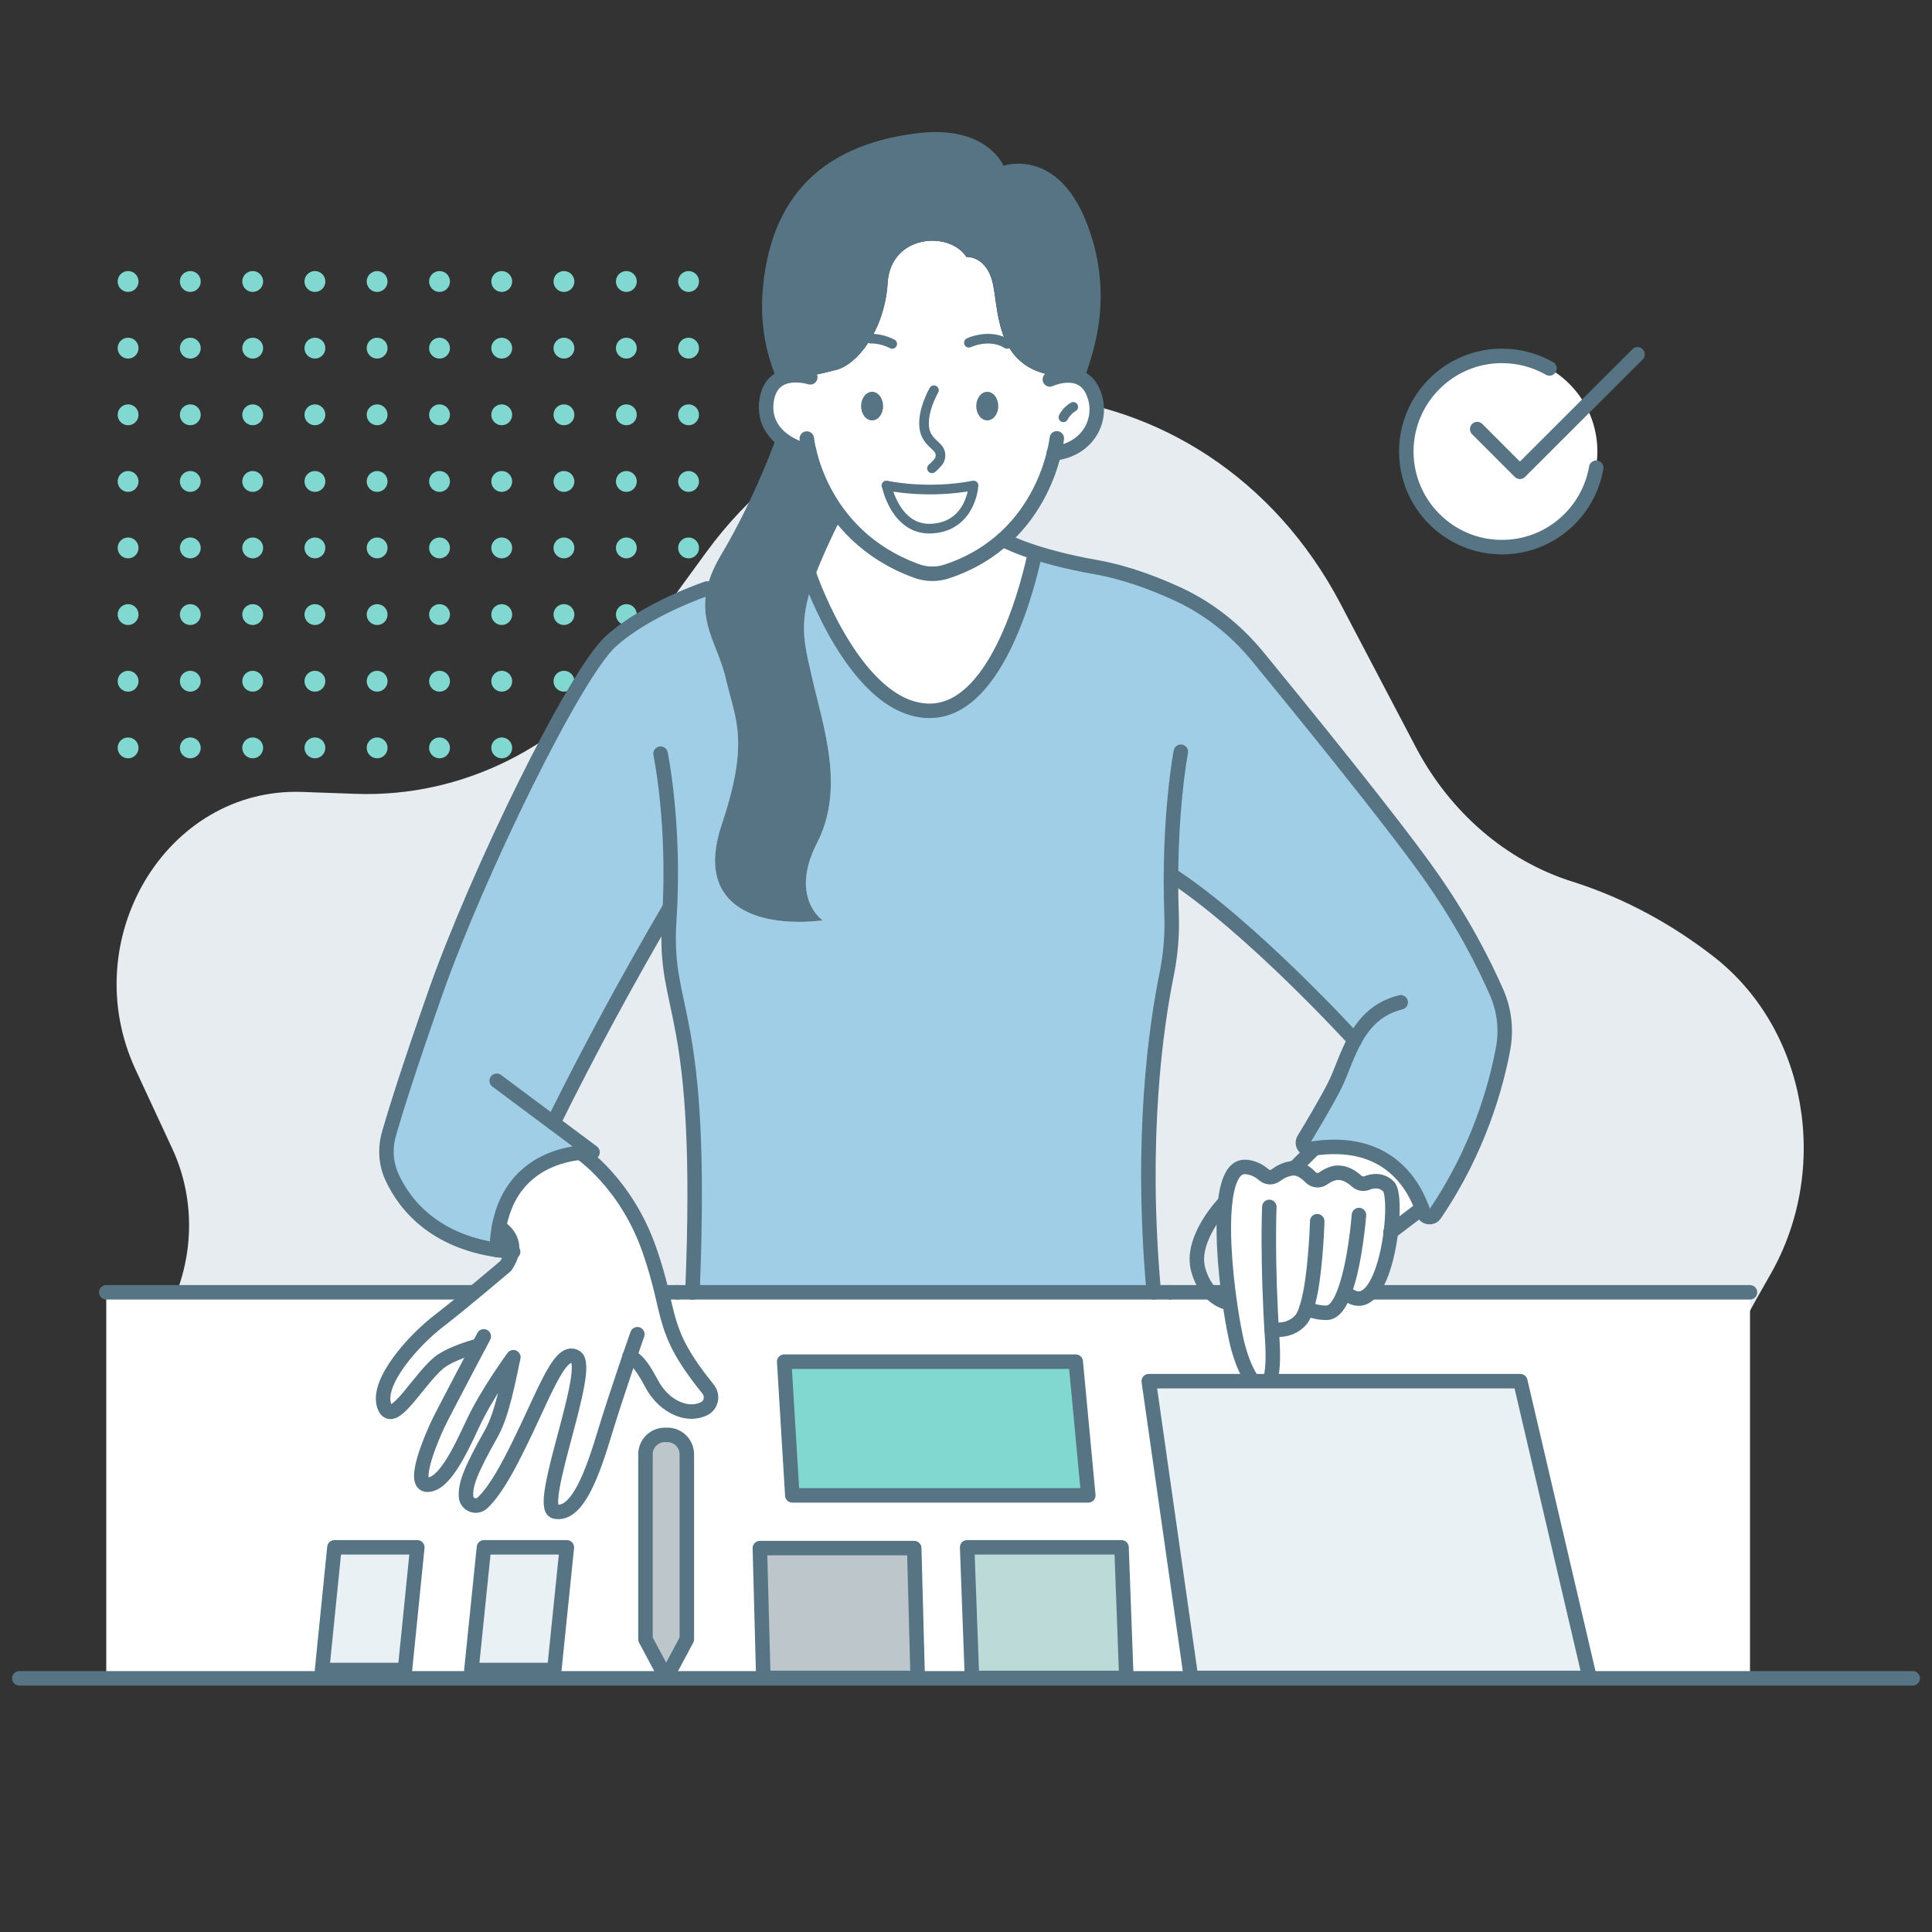 <?xml version="1.0" encoding="UTF-8"?>
<svg id="Layer_1" data-name="Layer 1" xmlns="http://www.w3.org/2000/svg" viewBox="0 0 100 100">
  <rect x="0" y="0" width="100" height="100" fill="#333333" stroke="none"/>
  <defs>
    <style>
      .cls-1 {
        fill: #fff;
      }

      .cls-2 {
        fill: #e6ecf0;
      }

      .cls-3 {
        fill: #bdc6cb;
      }

      .cls-3, .cls-4, .cls-5, .cls-6, .cls-7, .cls-8 {
        stroke: #567483;
        stroke-linecap: round;
        stroke-linejoin: round;
      }

      .cls-3, .cls-4, .cls-5, .cls-6, .cls-8 {
        stroke-width: .75px;
      }

      .cls-9, .cls-5 {
        fill: #81d8d0;
      }

      .cls-4 {
        fill: #e9f1f5;
      }

      .cls-10 {
        fill: #567483;
      }

      .cls-6 {
        fill: #bcdbd8;
      }

      .cls-7 {
        stroke-width: .5px;
      }

      .cls-7, .cls-8 {
        fill: none;
      }

      .cls-11 {
        fill: #9fcee6;
      }
    </style>
  </defs>
  <path class="cls-2" d="m89.49,86.87l-.68-10.57c-.2-3.14.51-6.27,2.04-8.95l.8-1.41c3.12-5.48,1.88-12.68-2.97-16.44-2-1.55-4.43-2.96-7.3-3.87-3.44-1.08-6.34-3.61-8.1-6.96l-3.89-7.41c-6.93-13.19-24.14-14.59-32.84-2.67l-3.93,5.39c-3.4,4.66-8.67,7.3-14.19,7.11l-2.8-.1c-7.02-.24-11.74,7.64-8.61,14.38l1.9,4.09c1.22,2.63,1.14,5.73-.17,8.31-1.72,3.4-3.57,8.92-2.33,15.56.39,2.07,2.11,3.55,4.08,3.55h78.98Z"/>
  <g>
    <g>
      <circle class="cls-9" cx="6.63" cy="14.57" r=".54"/>
      <circle class="cls-9" cx="9.85" cy="14.57" r=".54"/>
      <circle class="cls-9" cx="13.08" cy="14.57" r=".54"/>
      <circle class="cls-9" cx="16.3" cy="14.57" r=".54"/>
      <circle class="cls-9" cx="19.52" cy="14.57" r=".54"/>
      <circle class="cls-9" cx="22.75" cy="14.57" r=".54"/>
      <circle class="cls-9" cx="25.97" cy="14.57" r=".54"/>
      <circle class="cls-9" cx="29.19" cy="14.57" r=".54"/>
      <circle class="cls-9" cx="32.42" cy="14.57" r=".54"/>
      <circle class="cls-9" cx="35.64" cy="14.57" r=".54"/>
    </g>
    <g>
      <circle class="cls-9" cx="6.63" cy="18.02" r=".54"/>
      <circle class="cls-9" cx="9.85" cy="18.02" r=".54"/>
      <circle class="cls-9" cx="13.08" cy="18.02" r=".54"/>
      <circle class="cls-9" cx="16.3" cy="18.02" r=".54"/>
      <circle class="cls-9" cx="19.52" cy="18.02" r=".54"/>
      <circle class="cls-9" cx="22.75" cy="18.02" r=".54"/>
      <circle class="cls-9" cx="25.97" cy="18.02" r=".54"/>
      <circle class="cls-9" cx="29.19" cy="18.02" r=".54"/>
      <circle class="cls-9" cx="32.42" cy="18.02" r=".54"/>
      <circle class="cls-9" cx="35.64" cy="18.02" r=".54"/>
    </g>
    <g>
      <circle class="cls-9" cx="6.63" cy="21.47" r=".54"/>
      <circle class="cls-9" cx="9.85" cy="21.47" r=".54"/>
      <circle class="cls-9" cx="13.08" cy="21.47" r=".54"/>
      <circle class="cls-9" cx="16.3" cy="21.47" r=".54"/>
      <circle class="cls-9" cx="19.52" cy="21.47" r=".54"/>
      <circle class="cls-9" cx="22.75" cy="21.47" r=".54"/>
      <circle class="cls-9" cx="25.97" cy="21.47" r=".54"/>
      <circle class="cls-9" cx="29.19" cy="21.47" r=".54"/>
      <circle class="cls-9" cx="32.42" cy="21.47" r=".54"/>
      <circle class="cls-9" cx="35.64" cy="21.47" r=".54"/>
    </g>
    <g>
      <circle class="cls-9" cx="6.63" cy="24.92" r=".54"/>
      <circle class="cls-9" cx="9.85" cy="24.92" r=".54"/>
      <circle class="cls-9" cx="13.08" cy="24.92" r=".54"/>
      <circle class="cls-9" cx="16.3" cy="24.92" r=".54"/>
      <circle class="cls-9" cx="19.52" cy="24.92" r=".54"/>
      <circle class="cls-9" cx="22.75" cy="24.92" r=".54"/>
      <circle class="cls-9" cx="25.97" cy="24.92" r=".54"/>
      <circle class="cls-9" cx="29.19" cy="24.92" r=".54"/>
      <circle class="cls-9" cx="32.42" cy="24.92" r=".54"/>
      <circle class="cls-9" cx="35.64" cy="24.92" r=".54"/>
    </g>
    <g>
      <circle class="cls-9" cx="6.63" cy="28.36" r=".54"/>
      <circle class="cls-9" cx="9.85" cy="28.36" r=".54"/>
      <circle class="cls-9" cx="13.08" cy="28.36" r=".54"/>
      <circle class="cls-9" cx="16.3" cy="28.36" r=".54"/>
      <circle class="cls-9" cx="19.52" cy="28.36" r=".54"/>
      <circle class="cls-9" cx="22.75" cy="28.36" r=".54"/>
      <circle class="cls-9" cx="25.97" cy="28.36" r=".54"/>
      <circle class="cls-9" cx="29.19" cy="28.36" r=".54"/>
      <circle class="cls-9" cx="32.42" cy="28.36" r=".54"/>
      <circle class="cls-9" cx="35.64" cy="28.36" r=".54"/>
    </g>
    <g>
      <circle class="cls-9" cx="6.63" cy="31.81" r=".54"/>
      <circle class="cls-9" cx="9.85" cy="31.81" r=".54"/>
      <circle class="cls-9" cx="13.08" cy="31.81" r=".54"/>
      <circle class="cls-9" cx="16.3" cy="31.81" r=".54"/>
      <circle class="cls-9" cx="19.52" cy="31.81" r=".54"/>
      <circle class="cls-9" cx="22.75" cy="31.81" r=".54"/>
      <circle class="cls-9" cx="25.97" cy="31.81" r=".54"/>
      <circle class="cls-9" cx="29.19" cy="31.81" r=".54"/>
      <circle class="cls-9" cx="32.42" cy="31.81" r=".54"/>
      <circle class="cls-9" cx="35.64" cy="31.81" r=".54"/>
    </g>
    <g>
      <circle class="cls-9" cx="6.63" cy="35.26" r=".54"/>
      <circle class="cls-9" cx="9.85" cy="35.26" r=".54"/>
      <circle class="cls-9" cx="13.08" cy="35.26" r=".54"/>
      <circle class="cls-9" cx="16.3" cy="35.26" r=".54"/>
      <circle class="cls-9" cx="19.52" cy="35.26" r=".54"/>
      <circle class="cls-9" cx="22.75" cy="35.26" r=".54"/>
      <circle class="cls-9" cx="25.97" cy="35.26" r=".54"/>
      <circle class="cls-9" cx="29.19" cy="35.26" r=".54"/>
      <circle class="cls-9" cx="32.42" cy="35.26" r=".54"/>
      <circle class="cls-9" cx="35.64" cy="35.26" r=".54"/>
    </g>
    <g>
      <circle class="cls-9" cx="6.63" cy="38.71" r=".54"/>
      <circle class="cls-9" cx="9.85" cy="38.71" r=".54"/>
      <circle class="cls-9" cx="13.08" cy="38.71" r=".54"/>
      <circle class="cls-9" cx="16.3" cy="38.71" r=".54"/>
      <circle class="cls-9" cx="19.52" cy="38.71" r=".54"/>
      <circle class="cls-9" cx="22.75" cy="38.71" r=".54"/>
      <circle class="cls-9" cx="25.97" cy="38.71" r=".54"/>
      <circle class="cls-9" cx="29.19" cy="38.71" r=".54"/>
      <circle class="cls-9" cx="32.42" cy="38.71" r=".54"/>
      <circle class="cls-9" cx="35.64" cy="38.71" r=".54"/>
    </g>
  </g>
  <rect class="cls-1" x="5.5" y="66.89" width="85.08" height="19.96"/>
  <path class="cls-1" d="m71.97,63.76c.09-.79.1-1.53.02-1.97-.03-.18-.08-.32-.14-.38-.39-.37-.83-.29-1.11-.18-.18.07-.38.04-.52-.08-.3-.27-.61-.47-1.02-.46-.25.01-.53.16-.74.3-.2.14-.46.11-.63-.06-.21-.22-.51-.46-.83-.48l1.01-.99h.01c.38-.06.73-.09,1.06-.09.37,0,.7.03,1.01.09.06.01.12.02.18.04.12.02.24.05.35.09.19.05.37.12.54.2.1.04.2.09.29.14.1.05.2.11.29.17.08.05.17.11.24.17.08.06.15.11.22.17.07.07.14.13.21.2.37.37.65.78.85,1.16.08.14.15.29.2.42.06.11.1.22.13.32l-1.62,1.22Z"/>
  <line class="cls-8" x1="60.57" y1="66.89" x2="90.58" y2="66.89"/>
  <line class="cls-8" x1="5.5" y1="66.89" x2="35.07" y2="66.89"/>
  <path class="cls-1" d="m69.57,66.91c-.23.61-.53,1.03-.92,1.03s-.74-.09-1.03-.23c-.09.28-.19.49-.31.62-.44.5-1.07.53-1.5.48.01.15.02.32.03.48.27,4.09-1.29,2.67-1.87,0-.58-2.67-1.27-8.98.47-8.9.37.02.69.17.96.41.17.15.42.16.61.03.23-.17.57-.37.92-.38.35-.01.68.25.9.48.17.17.43.2.63.06.21-.14.49-.29.74-.3.41-.01.72.19,1.02.46.14.12.34.15.52.08.28-.11.72-.19,1.11.18.6.58-.21,7.3-2.28,5.5Z"/>
  <path class="cls-1" d="m36.43,72.92c-.38.17-.91.24-1.58-.12-.47-.26-.84-.67-1.1-1.15-.27-.5-.72-1.23-1.17-1.45-.36,1.07-.91,2.73-1.35,4.19-.72,2.41-1.48,4.04-2.5,3.85-1.02-.19,1.97-7.44,1.07-8-.89-.55-1.72,2.29-3.4,5.47-.62,1.17-1.09,1.78-1.43,2.08-.32.29-.83.08-.84-.35-.03-.64.22-1.32,1.32-3.29.55-.95.86-2.68,1.12-3.89-.14.21-1.42,1.97-2.08,3.39-.71,1.53-1.52,3.18-2.36,3.18s.26-2.51.53-3.09c.2-.46,1.56-3.01,2.13-4.09-.63.17-1.36.42-1.87.74-1.11.69-2.59,3.64-3.03,2.38-.44-1.27,1.6-3.47,2.8-4.39,1.2-.91,3.49-2.86,3.49-2.86.89-1.34-.35-2.01-.35-2.01.57-3.12,3.04-3.74,4.21-3.85.2.13,2.4,1.71,3.56,5.02,1.16,3.3.5,4.06,3.04,7.22.27.33.18.84-.21,1.02Z"/>
  <path class="cls-1" d="m51.65,27.56l1.93,1.3s-1.66,7.94-5.91,7.93-6.14-8.16-6.14-8.16l1.55-2"/>
  <path class="cls-1" d="m54.54,23.47c-.36,1.5-1.6,4.79-5.52,6.11-.52.17-1.08.16-1.59-.03-4.06-1.48-5.24-4.84-5.57-6.23-.64-.08-2.46-.78-2.18-2.6.08-.52.29-.84.55-1.03.02-.01.03-.02.04-.03.05-.03.1-.06.16-.09.03-.02.06-.03.1-.04.05-.03.11-.05.17-.06.29-.08.6-.07.83-.04.07.02.14.03.19.04.02,0,.03,0,.05.01,0,0,.49-.07,1.52-.34,1.06-.27,2.49-2.02,2.65-4.5.15-2.49,3.18-2.72,4.08-1.34,0,0,1.09-.08,1.39,1.48.29,1.51.2,4.44,3.48,4.69.27-.05.62-.07.93.05.06.02.12.05.17.08.04.02.07.04.11.06.18.13.34.32.46.59.59,1.32-.31,2.93-2.02,3.22Z"/>
  <path class="cls-10" d="m56.1,19.66c-.38-.26-.84-.26-1.2-.19h0c-3.28-.25-3.19-3.18-3.48-4.69-.3-1.56-1.39-1.48-1.39-1.48-.9-1.38-3.93-1.15-4.08,1.34-.16,2.48-1.59,4.23-2.65,4.5-1.03.27-1.52.34-1.52.34-.32-.07-1.03-.17-1.54.21-.57-1.3-.93-2.9-.75-4.82.55-5.89,4.48-7.55,8.04-7.98,3.56-.42,4.41,1.69,4.41,1.69,0,0,2.82-1,4.35,3.07,1.5,3.97.09,7.07-.18,8.01Z"/>
  <path class="cls-11" d="m77.8,54.29c-.36,1.89-1.27,5.24-3.54,8.58-.15.22-.5.17-.58-.08-.02-.08-.05-.16-.09-.25-.48-1.35-1.87-3.62-5.57-3.09h-.01c-.06,0-.12.02-.19.03-.28.04-.48-.26-.33-.5.43-.71,1.12-1.86,1.57-2.76.34-.67.6-1.55,1.05-2.35-.72-.78-5.67-6.08-9.5-8.61,0,.65,0,1.33.03,2.05.04,1.06-.05,2.11-.26,3.15-.51,2.53-1.34,8.52-.66,16.43h-23.89c.6-14.69-1.51-14.38-1.2-19.28.01-.12.02-.24.02-.36-2.06,3.54-4.18,7.42-5.91,10.94l1.93,1.44s-.25-.01-.63.03c-1.17.11-3.64.73-4.21,3.85,0,0,.78.42.65,1.26-3.91-.3-5.53-2.41-6.2-3.83-.33-.71-.37-1.53-.15-2.29.33-1.15,1.04-3.41,2.4-7.29,2.19-6.19,7.22-16.5,9.09-18.19,1.69-1.52,4.44-2.51,4.97-2.69-.4,1.84.61,3.03.98,4.65.47,2.08,1.26,3.16-.22,7.57-1.47,4.41,2.14,5.31,5.23,4.94,0,0-1.74-1.19-.29-4.01,1.45-2.83.34-5.95-.25-8.52-.42-1.81-.7-2.8-.01-4.89.34.91,2.62,6.69,6.19,6.57,3.51-.12,5.08-6.92,5.35-8.2.76.25,1.8.53,3.17.77,1.48.26,2.97.82,4.18,1.37,1.62.74,3.03,1.86,4.16,3.23,2.32,2.83,6.73,8.25,8.82,11.17,1.8,2.53,2.95,4.85,3.57,6.25.4.92.51,1.92.33,2.91Z"/>
  <path class="cls-8" d="m54.34,19.64s1.6-.75,2.22.61-.18,3.02-2.02,3.22"/>
  <path class="cls-7" d="m55.04,21.6s.16-.34.51-.54"/>
  <path class="cls-7" d="m50.15,17.74s1.06-.51,1.98.06"/>
  <ellipse class="cls-10" cx="51.1" cy="21.02" rx=".57" ry=".74"/>
  <ellipse class="cls-10" cx="45.14" cy="21.02" rx=".57" ry=".74"/>
  <path class="cls-7" d="m46.18,17.8s-.53-.29-1.11-.27"/>
  <path class="cls-7" d="m48.34,20.2s-.64,1.09-.49,2c.04.26.18.5.37.69l.29.28c.21.2.23.54.04.76-.09.1-.19.21-.31.31"/>
  <path class="cls-7" d="m45.88,25.13s2.09.47,4.51,0c0,0-.12,2.11-2.16,2.23-1.88.11-2.34-2.23-2.34-2.23Z"/>
  <path class="cls-8" d="m41.94,19.53s-1.99-.64-2.26,1.2,1.58,2.53,2.2,2.61"/>
  <path class="cls-8" d="m41.76,22.7s.5,4.96,5.67,6.85c.51.19,1.08.2,1.6.02,5.15-1.72,5.67-6.88,5.67-6.88"/>
  <path class="cls-10" d="m42.29,43.63c-1.45,2.82.29,4.01.29,4.01-3.09.37-6.7-.53-5.23-4.94,1.48-4.41.69-5.49.22-7.57-.48-2.09-2.01-3.46-.24-6.42,1.77-2.96,2.91-6.21,2.91-6.21,1.28.5,2.33,2.17,3.3,4.29-2.41,4.82-2.1,5.74-1.5,8.32.59,2.57,1.7,5.69.25,8.52Z"/>
  <path class="cls-8" d="m51.92,27.93s1.42.83,4.83,1.43c1.48.26,2.97.82,4.17,1.37,1.62.74,3.03,1.86,4.16,3.23,2.32,2.83,6.73,8.25,8.82,11.17,1.81,2.53,2.96,4.85,3.57,6.25.4.92.51,1.92.33,2.9-.35,1.89-1.26,5.25-3.54,8.58-.15.22-.5.17-.58-.08-.41-1.3-1.77-3.99-5.86-3.31-.28.05-.48-.26-.33-.5.43-.71,1.12-1.86,1.58-2.76.71-1.4,1.08-3.75,3.43-4.33"/>
  <path class="cls-8" d="m70.12,53.85s-5.35-5.87-9.51-8.58"/>
  <path class="cls-8" d="m61.12,38.91s-.66,3.42-.48,8.41c.04,1.05-.05,2.11-.26,3.14-.52,2.57-1.39,8.36-.66,16.43"/>
  <path class="cls-8" d="m41.91,29.8s2.44,7.12,6.31,6.99c3.51-.12,5.08-6.88,5.35-8.16"/>
  <path class="cls-8" d="m36.6,30.46s-3.09,1.03-4.97,2.72-6.91,12-9.09,18.19c-1.36,3.87-2.07,6.14-2.4,7.29-.22.76-.18,1.57.16,2.29.66,1.43,2.31,3.56,6.26,3.84"/>
  <path class="cls-8" d="m25.71,55.94l4.96,3.7s-4.83-.29-4.96,5.06"/>
  <path class="cls-8" d="m34.19,39.01s.77,3.67.45,8.61,1.83,4.24,1.2,19.28"/>
  <path class="cls-8" d="m34.67,46.97c-2.18,3.72-4.19,7.43-6.03,11.15"/>
  <path class="cls-8" d="m30.04,59.66s2.36,1.56,3.57,5.03.5,4.06,3.04,7.21c.27.33.17.84-.22,1.02s-.91.24-1.58-.12c-.47-.26-.84-.67-1.1-1.14-.29-.54-.69-1.29-1.17-1.45"/>
  <path class="cls-8" d="m32.99,69.06s-1.03,2.92-1.76,5.33-1.48,4.05-2.5,3.85,1.97-7.45,1.07-8-1.73,2.28-3.41,5.47c-.62,1.17-1.09,1.78-1.43,2.09-.32.28-.82.07-.84-.35-.03-.64.23-1.33,1.33-3.29.54-.97.86-2.68,1.12-3.91,0,0-1.38,1.89-2.09,3.42s-1.51,3.18-2.36,3.18.26-2.52.53-3.1,2.39-4.58,2.39-4.58"/>
  <path class="cls-8" d="m25.83,63.51s1.25.67.35,2.01c0,0-2.29,1.95-3.49,2.87s-3.24,3.12-2.8,4.38,1.92-1.69,3.03-2.38c.51-.32,1.24-.57,1.87-.75"/>
  <path class="cls-8" d="m65.7,62.47s-.12,2.73.15,6.83-1.29,2.67-1.87,0c-.58-2.67-1.27-8.98.48-8.9.37.02.68.17.96.41.17.15.42.16.6.03.23-.17.57-.36.92-.37s.68.24.9.47c.17.17.44.2.64.06s.48-.29.74-.3c.41-.01.72.19,1.02.45.14.12.34.15.52.08.28-.11.73-.19,1.11.18.61.59-.17,7.35-2.24,5.48"/>
  <path class="cls-8" d="m67.62,67.72c.28.13.63.23,1.03.23s.7-.44.93-1.06c.57-1.48.76-4,.76-4"/>
  <path class="cls-8" d="m65.82,68.81c.43.06,1.05.02,1.5-.48.12-.13.22-.35.31-.62.07-.24.14-.52.2-.82.29-1.55.35-3.68.35-3.68"/>
  <path class="cls-8" d="m63.4,62.23s-1.83,1.87-1.38,3.49,1.63,1.73,1.63,1.73"/>
  <line class="cls-8" x1="67" y1="60.46" x2="68.02" y2="59.45"/>
  <line class="cls-8" x1="71.97" y1="63.78" x2="73.6" y2="62.54"/>
  <polygon class="cls-4" points="82.28 86.85 61.65 86.85 59.46 71.49 78.69 71.49 82.28 86.85"/>
  <polygon class="cls-5" points="56.33 77.4 41.01 77.4 40.59 70.48 55.68 70.48 56.33 77.4"/>
  <polygon class="cls-3" points="47.5 86.85 39.51 86.85 39.33 80.13 47.32 80.13 47.5 86.85"/>
  <polygon class="cls-6" points="58.3 86.85 50.31 86.85 50.06 80.09 58.05 80.09 58.3 86.85"/>
  <line class="cls-8" x1="35.07" y1="66.89" x2="60.57" y2="66.89"/>
  <path class="cls-3" d="m35.55,84.85l-1.07,2-1.07-2v-9.58c0-.55.45-1,1-1h.14c.55,0,1,.45,1,1v9.58Z"/>
  <polygon class="cls-4" points="20.96 86.44 16.67 86.44 17.31 80.09 21.6 80.09 20.96 86.44"/>
  <polygon class="cls-4" points="28.69 86.44 24.4 86.44 25.05 80.09 29.34 80.09 28.69 86.44"/>
  <g>
    <circle class="cls-1" cx="77.73" cy="23.37" r="4.95"/>
    <polyline class="cls-8" points="76.46 22.21 78.67 24.42 84.76 18.34"/>
    <path class="cls-8" d="m82.62,24.21c-.4,2.33-2.43,4.11-4.88,4.11-2.73,0-4.95-2.22-4.95-4.95s2.22-4.95,4.95-4.95c.9,0,1.74.24,2.46.65"/>
  </g>
  <line class="cls-8" x1="99" y1="86.87" x2="1" y2="86.87"/>
</svg>